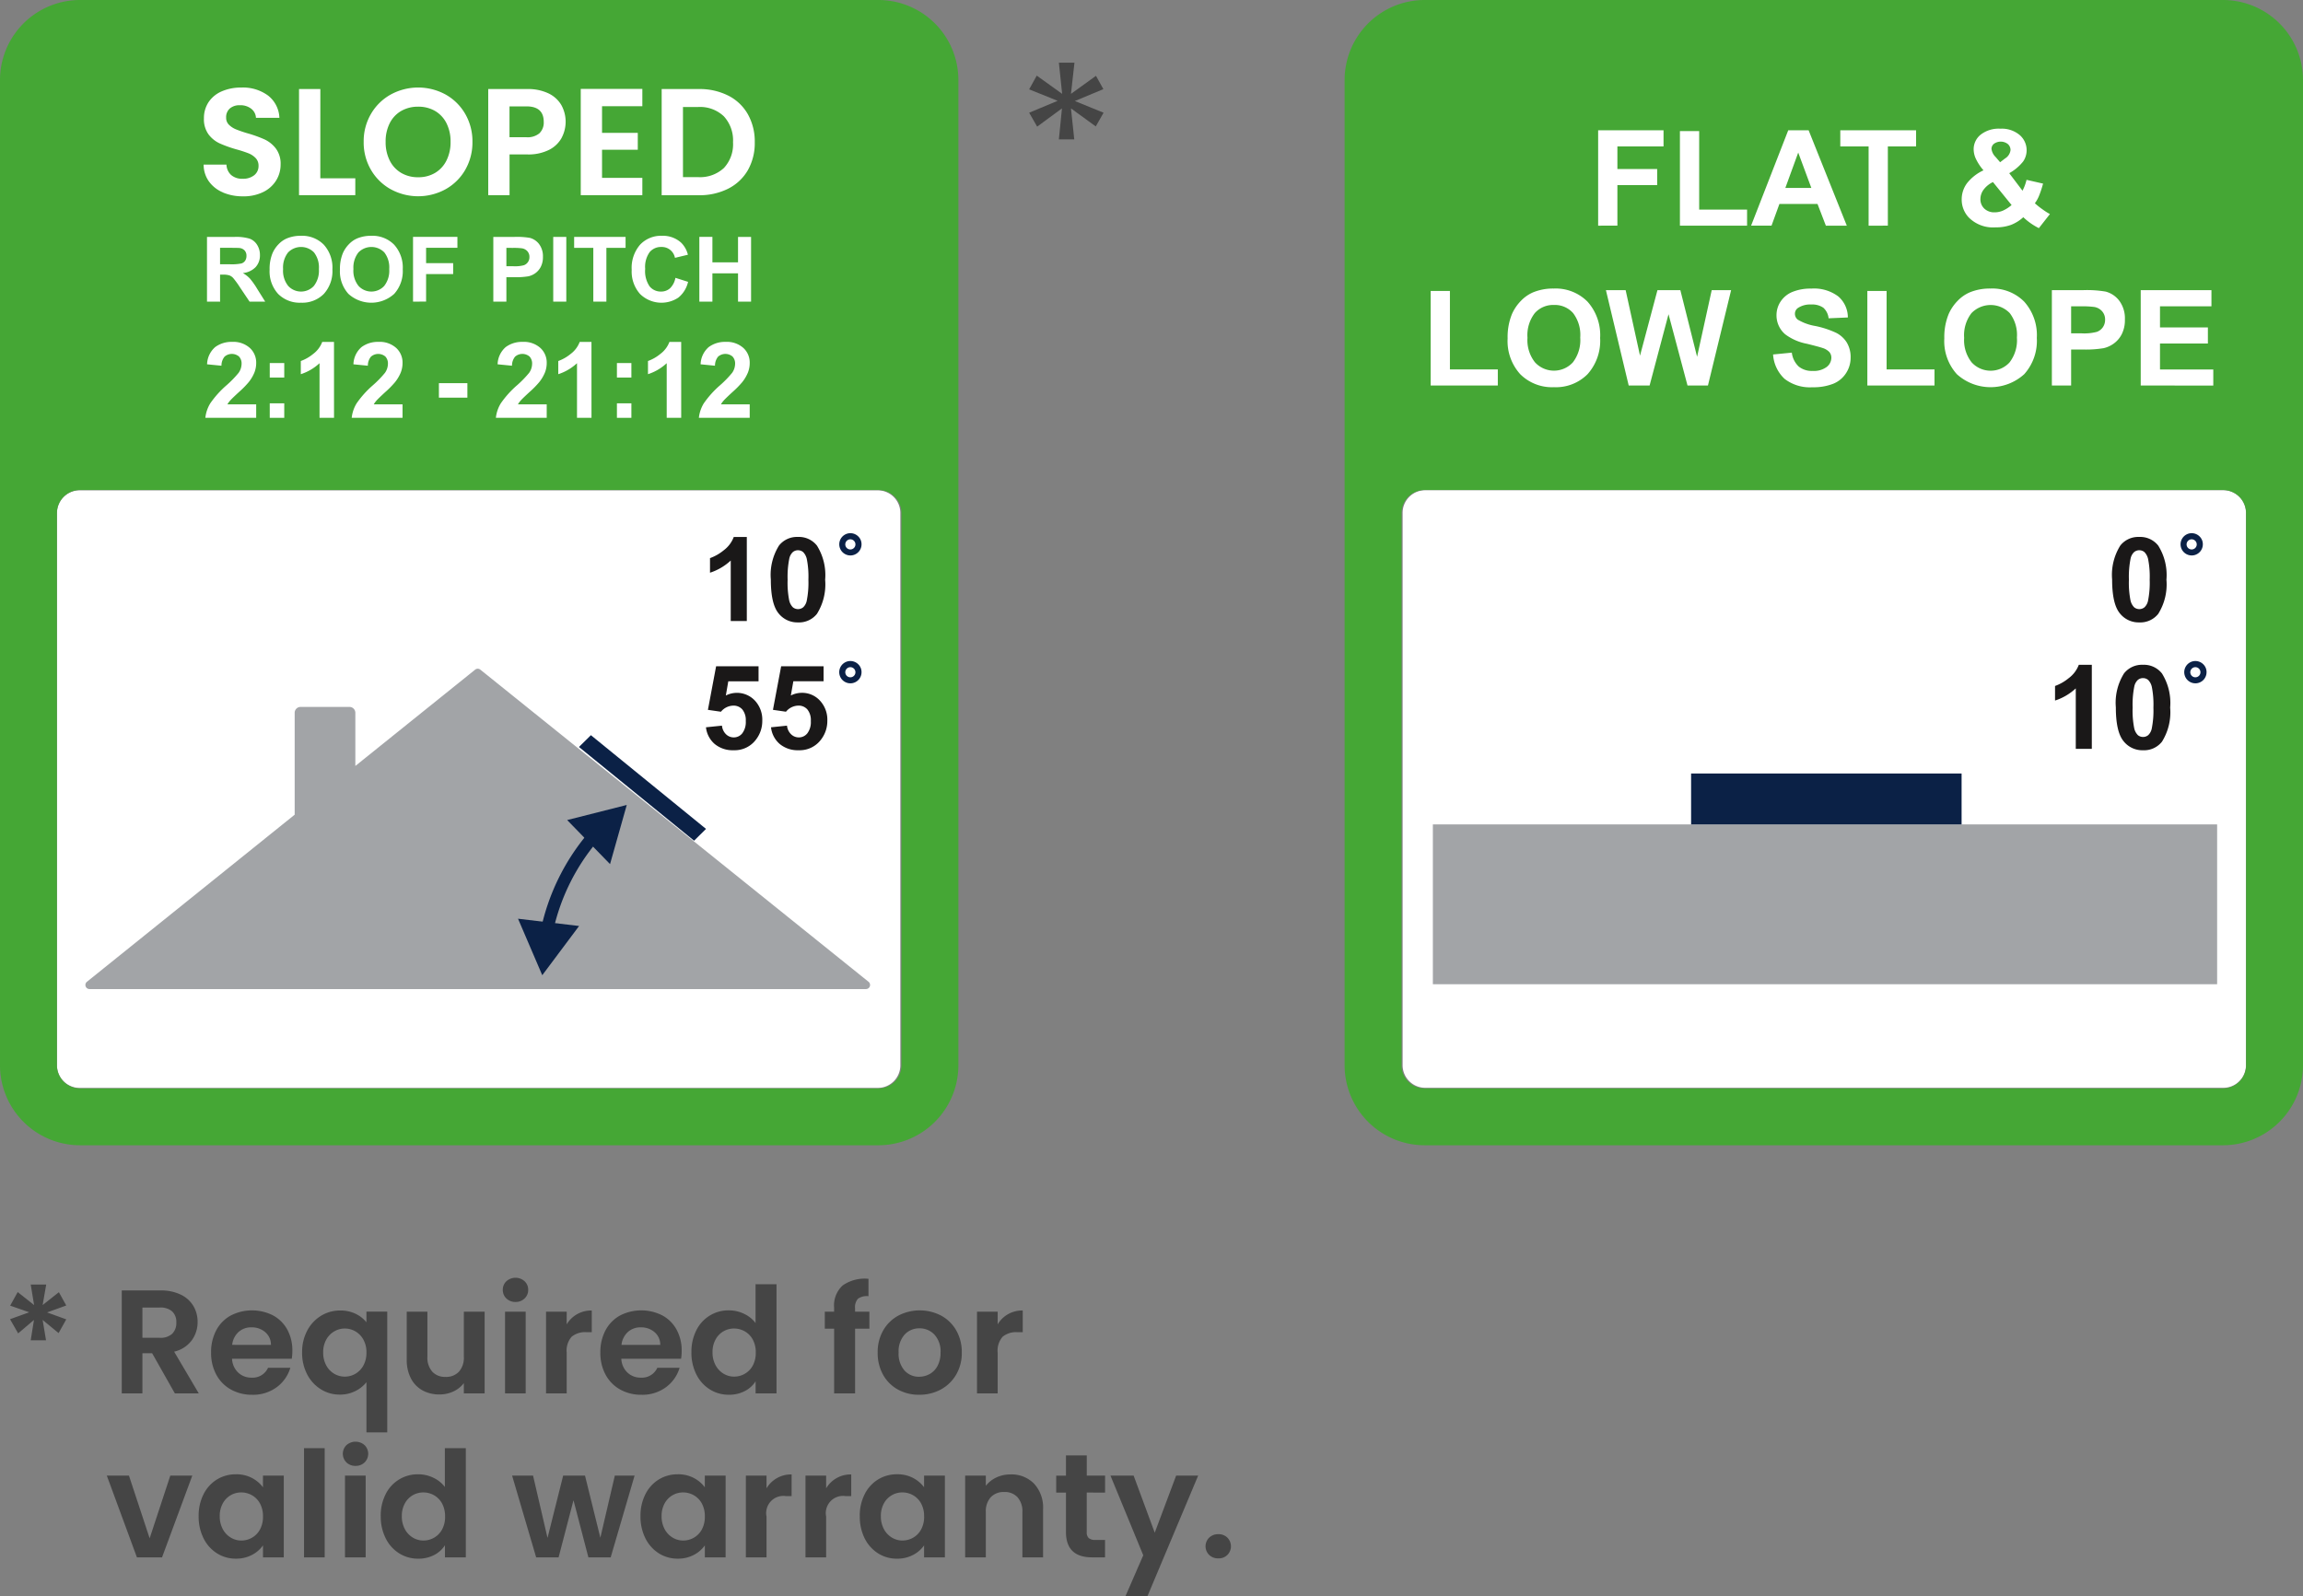 <?xml version="1.0" encoding="UTF-8"?> <svg xmlns="http://www.w3.org/2000/svg" xmlns:xlink="http://www.w3.org/1999/xlink" width="280.893" height="194.716" viewBox="0 0 280.893 194.716"><rect x="0" y="0" width="280.893" height="194.716" fill="#808080" stroke="none"/><defs><clipPath id="clip-path"><rect id="Rectangle_18311" data-name="Rectangle 18311" width="116.893" height="139.725" fill="none"></rect></clipPath><clipPath id="clip-path-2"><rect id="Rectangle_18314" data-name="Rectangle 18314" width="116.893" height="139.724" fill="none"></rect></clipPath></defs><g id="Group_85788" data-name="Group 85788" transform="translate(-154 -8226)"><path id="Path_53206" data-name="Path 53206" d="M7.182,6.652l.9,1.62-2.34.846,2.34.846-.936,1.674L5.2,10.036l.414,2.484H3.744l.4-2.484L2.214,11.674l-.99-1.728L3.564,9.1,1.242,8.29,2.16,6.634l2,1.584-.414-2.5h1.89L5.2,8.218ZM21.33,19l-2.772-4.9H17.37V19H14.85V6.436h4.716a5.507,5.507,0,0,1,2.484.513,3.584,3.584,0,0,1,1.539,1.386,3.783,3.783,0,0,1,.513,1.953,3.741,3.741,0,0,1-.72,2.241,3.7,3.7,0,0,1-2.142,1.377L24.246,19Zm-3.96-6.786h2.106a2.1,2.1,0,0,0,1.53-.495,1.842,1.842,0,0,0,.5-1.377A1.758,1.758,0,0,0,21.006,9a2.155,2.155,0,0,0-1.53-.477H17.37ZM35.658,13.8a5.947,5.947,0,0,1-.072.972H28.3a2.479,2.479,0,0,0,.756,1.692,2.331,2.331,0,0,0,1.638.612,2.058,2.058,0,0,0,2-1.206h2.718a4.542,4.542,0,0,1-1.656,2.367,4.835,4.835,0,0,1-3.006.927,5.2,5.2,0,0,1-2.583-.639,4.5,4.5,0,0,1-1.782-1.809,5.543,5.543,0,0,1-.639-2.7,5.646,5.646,0,0,1,.63-2.718,4.4,4.4,0,0,1,1.764-1.8,5.664,5.664,0,0,1,5.157-.018,4.307,4.307,0,0,1,1.746,1.737A5.256,5.256,0,0,1,35.658,13.8Zm-2.61-.72a2,2,0,0,0-.7-1.557,2.487,2.487,0,0,0-1.674-.585A2.287,2.287,0,0,0,29.1,11.5a2.493,2.493,0,0,0-.783,1.575Zm3.8.918a5.542,5.542,0,0,1,.621-2.655A4.623,4.623,0,0,1,39.15,9.532a4.406,4.406,0,0,1,2.34-.648,4.19,4.19,0,0,1,1.881.4,3.842,3.842,0,0,1,1.323,1.035v-1.3h2.538V23.752H44.694v-6.12a3.951,3.951,0,0,1-1.35,1.08,4.135,4.135,0,0,1-1.908.432,4.284,4.284,0,0,1-2.313-.657,4.632,4.632,0,0,1-1.665-1.827A5.662,5.662,0,0,1,36.846,14Zm7.848.018a3.158,3.158,0,0,0-.378-1.584,2.6,2.6,0,0,0-.981-1.008,2.568,2.568,0,0,0-1.287-.342,2.535,2.535,0,0,0-1.269.342,2.617,2.617,0,0,0-.981,1A3.107,3.107,0,0,0,39.42,14a3.208,3.208,0,0,0,.378,1.593,2.586,2.586,0,0,0,.981,1.017,2.535,2.535,0,0,0,1.269.342,2.568,2.568,0,0,0,1.287-.342,2.6,2.6,0,0,0,.981-1.008A3.158,3.158,0,0,0,44.694,14.014ZM59.112,9.028V19H56.574V17.74a3.327,3.327,0,0,1-1.269,1.017,3.939,3.939,0,0,1-1.7.369,4.225,4.225,0,0,1-2.07-.495,3.489,3.489,0,0,1-1.413-1.458,4.818,4.818,0,0,1-.513-2.3V9.028h2.52v5.49a2.586,2.586,0,0,0,.594,1.827,2.1,2.1,0,0,0,1.62.639,2.126,2.126,0,0,0,1.638-.639,2.586,2.586,0,0,0,.594-1.827V9.028ZM62.874,7.84a1.535,1.535,0,0,1-1.107-.423,1.4,1.4,0,0,1-.441-1.053,1.4,1.4,0,0,1,.441-1.053,1.66,1.66,0,0,1,2.214,0,1.4,1.4,0,0,1,.441,1.053,1.4,1.4,0,0,1-.441,1.053A1.535,1.535,0,0,1,62.874,7.84Zm1.242,1.188V19H61.6V9.028Zm5,1.548a3.467,3.467,0,0,1,3.06-1.692V11.53h-.666a2.553,2.553,0,0,0-1.791.558,2.572,2.572,0,0,0-.6,1.944V19H66.6V9.028h2.52ZM83.142,13.8a5.948,5.948,0,0,1-.072.972H75.78a2.479,2.479,0,0,0,.756,1.692,2.331,2.331,0,0,0,1.638.612,2.058,2.058,0,0,0,2-1.206H82.89a4.542,4.542,0,0,1-1.656,2.367,4.835,4.835,0,0,1-3.006.927,5.2,5.2,0,0,1-2.583-.639,4.5,4.5,0,0,1-1.782-1.809,5.543,5.543,0,0,1-.639-2.7,5.646,5.646,0,0,1,.63-2.718,4.4,4.4,0,0,1,1.764-1.8,5.664,5.664,0,0,1,5.157-.018,4.307,4.307,0,0,1,1.746,1.737A5.256,5.256,0,0,1,83.142,13.8Zm-2.61-.72a2,2,0,0,0-.7-1.557,2.487,2.487,0,0,0-1.674-.585,2.287,2.287,0,0,0-1.575.567,2.493,2.493,0,0,0-.783,1.575Zm3.8.9a5.772,5.772,0,0,1,.6-2.682A4.347,4.347,0,0,1,88.9,8.866a4.235,4.235,0,0,1,1.854.423,3.707,3.707,0,0,1,1.4,1.125V5.68h2.556V19H92.16V17.524a3.415,3.415,0,0,1-1.314,1.188,4.116,4.116,0,0,1-1.962.45,4.283,4.283,0,0,1-2.3-.648,4.512,4.512,0,0,1-1.647-1.827A5.867,5.867,0,0,1,84.33,13.978Zm7.848.036a3.232,3.232,0,0,0-.36-1.575,2.538,2.538,0,0,0-.972-1.008,2.6,2.6,0,0,0-1.314-.351,2.531,2.531,0,0,0-2.259,1.341,3.129,3.129,0,0,0-.369,1.557,3.233,3.233,0,0,0,.369,1.575,2.657,2.657,0,0,0,.972,1.035,2.469,2.469,0,0,0,1.287.36,2.6,2.6,0,0,0,1.314-.351,2.538,2.538,0,0,0,.972-1.008A3.232,3.232,0,0,0,92.178,14.014Zm13.86-2.916h-1.746V19h-2.556V11.1H100.6V9.028h1.134v-.5a3.306,3.306,0,0,1,1.044-2.7,4.664,4.664,0,0,1,3.15-.81V7.138a1.87,1.87,0,0,0-1.278.306,1.532,1.532,0,0,0-.36,1.17v.414h1.746Zm6.066,8.064a5.252,5.252,0,0,1-2.592-.639,4.6,4.6,0,0,1-1.809-1.809,5.421,5.421,0,0,1-.657-2.7,5.305,5.305,0,0,1,.675-2.7,4.691,4.691,0,0,1,1.845-1.809,5.65,5.65,0,0,1,5.22,0,4.691,4.691,0,0,1,1.845,1.809,5.305,5.305,0,0,1,.675,2.7,5.2,5.2,0,0,1-.693,2.7,4.8,4.8,0,0,1-1.872,1.809A5.444,5.444,0,0,1,112.1,19.162Zm0-2.2a2.621,2.621,0,0,0,1.287-.333,2.42,2.42,0,0,0,.963-1,3.367,3.367,0,0,0,.36-1.62,3,3,0,0,0-.747-2.187,2.456,2.456,0,0,0-1.827-.765,2.4,2.4,0,0,0-1.809.765,3.047,3.047,0,0,0-.729,2.187,3.1,3.1,0,0,0,.711,2.187A2.341,2.341,0,0,0,112.1,16.966Zm9.576-6.39a3.467,3.467,0,0,1,3.06-1.692V11.53h-.666a2.553,2.553,0,0,0-1.791.558,2.572,2.572,0,0,0-.6,1.944V19h-2.52V9.028h2.52ZM18.252,36.678l2.52-7.65h2.682L19.764,39H16.7l-3.672-9.972h2.7Zm5.976-2.7a5.772,5.772,0,0,1,.6-2.682,4.42,4.42,0,0,1,1.638-1.8,4.361,4.361,0,0,1,2.313-.63,4.063,4.063,0,0,1,1.953.45,3.963,3.963,0,0,1,1.341,1.134V29.028h2.538V39H32.076V37.542A3.748,3.748,0,0,1,30.735,38.7a4.1,4.1,0,0,1-1.971.459,4.238,4.238,0,0,1-2.295-.648,4.535,4.535,0,0,1-1.638-1.827A5.867,5.867,0,0,1,24.228,33.978Zm7.848.036a3.232,3.232,0,0,0-.36-1.575,2.538,2.538,0,0,0-.972-1.008,2.6,2.6,0,0,0-1.314-.351,2.531,2.531,0,0,0-2.259,1.341,3.129,3.129,0,0,0-.369,1.557,3.233,3.233,0,0,0,.369,1.575,2.657,2.657,0,0,0,.972,1.035,2.469,2.469,0,0,0,1.287.36,2.6,2.6,0,0,0,1.314-.351,2.538,2.538,0,0,0,.972-1.008A3.232,3.232,0,0,0,32.076,34.014ZM39.6,25.68V39H37.08V25.68Zm3.762,2.16a1.535,1.535,0,0,1-1.107-.423,1.478,1.478,0,0,1,0-2.106,1.66,1.66,0,0,1,2.214,0,1.478,1.478,0,0,1,0,2.106A1.535,1.535,0,0,1,43.362,27.84ZM44.6,29.028V39h-2.52V29.028Zm1.836,4.95a5.772,5.772,0,0,1,.6-2.682,4.347,4.347,0,0,1,3.969-2.43,4.235,4.235,0,0,1,1.854.423,3.707,3.707,0,0,1,1.4,1.125V25.68h2.556V39H54.27V37.524a3.415,3.415,0,0,1-1.314,1.188,4.116,4.116,0,0,1-1.962.45,4.283,4.283,0,0,1-2.3-.648,4.512,4.512,0,0,1-1.647-1.827A5.867,5.867,0,0,1,46.44,33.978Zm7.848.036a3.232,3.232,0,0,0-.36-1.575,2.538,2.538,0,0,0-.972-1.008,2.6,2.6,0,0,0-1.314-.351,2.531,2.531,0,0,0-2.259,1.341,3.129,3.129,0,0,0-.369,1.557,3.233,3.233,0,0,0,.369,1.575,2.657,2.657,0,0,0,.972,1.035,2.469,2.469,0,0,0,1.287.36,2.6,2.6,0,0,0,1.314-.351,2.538,2.538,0,0,0,.972-1.008A3.232,3.232,0,0,0,54.288,34.014ZM77.4,29.028,74.484,39H71.766l-1.818-6.966L68.13,39H65.394L62.46,29.028h2.556l1.764,7.6,1.908-7.6h2.664l1.872,7.578,1.764-7.578Zm.72,4.95a5.772,5.772,0,0,1,.6-2.682,4.42,4.42,0,0,1,1.638-1.8,4.361,4.361,0,0,1,2.313-.63,4.063,4.063,0,0,1,1.953.45,3.963,3.963,0,0,1,1.341,1.134V29.028h2.538V39H85.968V37.542A3.748,3.748,0,0,1,84.627,38.7a4.1,4.1,0,0,1-1.971.459,4.238,4.238,0,0,1-2.295-.648,4.535,4.535,0,0,1-1.638-1.827A5.867,5.867,0,0,1,78.12,33.978Zm7.848.036a3.232,3.232,0,0,0-.36-1.575,2.538,2.538,0,0,0-.972-1.008,2.6,2.6,0,0,0-1.314-.351,2.531,2.531,0,0,0-2.259,1.341,3.129,3.129,0,0,0-.369,1.557,3.233,3.233,0,0,0,.369,1.575,2.657,2.657,0,0,0,.972,1.035,2.469,2.469,0,0,0,1.287.36,2.6,2.6,0,0,0,1.314-.351,2.538,2.538,0,0,0,.972-1.008A3.232,3.232,0,0,0,85.968,34.014Zm7.524-3.438a3.467,3.467,0,0,1,3.06-1.692V31.53h-.666a2.1,2.1,0,0,0-2.394,2.5V39h-2.52V29.028h2.52Zm7.272,0a3.467,3.467,0,0,1,3.06-1.692V31.53h-.666a2.1,2.1,0,0,0-2.394,2.5V39h-2.52V29.028h2.52Zm4.1,3.4a5.772,5.772,0,0,1,.6-2.682,4.42,4.42,0,0,1,1.638-1.8,4.361,4.361,0,0,1,2.313-.63,4.063,4.063,0,0,1,1.953.45,3.963,3.963,0,0,1,1.341,1.134V29.028h2.538V39h-2.538V37.542a3.748,3.748,0,0,1-1.341,1.161,4.1,4.1,0,0,1-1.971.459,4.238,4.238,0,0,1-2.295-.648,4.535,4.535,0,0,1-1.638-1.827A5.867,5.867,0,0,1,104.868,33.978Zm7.848.036a3.232,3.232,0,0,0-.36-1.575,2.538,2.538,0,0,0-.972-1.008,2.6,2.6,0,0,0-1.314-.351,2.531,2.531,0,0,0-2.259,1.341,3.129,3.129,0,0,0-.369,1.557,3.233,3.233,0,0,0,.369,1.575,2.657,2.657,0,0,0,.972,1.035,2.469,2.469,0,0,0,1.287.36,2.6,2.6,0,0,0,1.314-.351,2.538,2.538,0,0,0,.972-1.008A3.232,3.232,0,0,0,112.716,34.014Zm10.53-5.13a3.844,3.844,0,0,1,2.88,1.125,4.307,4.307,0,0,1,1.1,3.141V39H124.7V33.492a2.586,2.586,0,0,0-.594-1.827,2.1,2.1,0,0,0-1.62-.639,2.156,2.156,0,0,0-1.647.639,2.561,2.561,0,0,0-.6,1.827V39h-2.52V29.028h2.52V30.27a3.481,3.481,0,0,1,1.287-1.017A3.981,3.981,0,0,1,123.246,28.884Zm9.306,2.214v4.824a.953.953,0,0,0,.243.729,1.194,1.194,0,0,0,.819.225h1.17V39H133.2q-3.186,0-3.186-3.1V31.1h-1.188v-2.07h1.188V26.562h2.538v2.466h2.232V31.1Zm13.59-2.07-6.174,14.688h-2.682l2.16-4.968-4-9.72h2.826l2.574,6.966,2.61-6.966Zm2.466,10.1a1.559,1.559,0,0,1-1.125-.423,1.478,1.478,0,0,1,0-2.106,1.559,1.559,0,0,1,1.125-.423,1.5,1.5,0,0,1,1.1.423,1.5,1.5,0,0,1,0,2.106A1.5,1.5,0,0,1,148.608,39.126Z" transform="translate(154 8377)" fill="#454545"></path><path id="Path_53208" data-name="Path 53208" d="M9.675,9.25l.9,1.625L7.1,12.325l3.5,1.425-.95,1.675-3.025-2.2L7.025,17H5.15l.375-3.775L2.5,15.45l-.975-1.7L5,12.3,1.525,10.9,2.45,9.225l3.1,2.225-.4-3.8h1.9l-.425,3.8Z" transform="translate(278 8226)" fill="#454545"></path><g id="Group_85774" data-name="Group 85774" transform="translate(154 8226)"><g id="Group_85770" data-name="Group 85770" clip-path="url(#clip-path)"><path id="Path_53048" data-name="Path 53048" d="M105.879,122.626H8.54a2.762,2.762,0,0,1-2.761-2.761V52.48A2.762,2.762,0,0,1,8.54,49.717h97.339a2.762,2.762,0,0,1,2.761,2.763v67.385a2.761,2.761,0,0,1-2.761,2.761" transform="translate(1.174 10.104)" fill="#fff"></path><path id="Path_53049" data-name="Path 53049" d="M107.135,139.725H9.758A9.768,9.768,0,0,1,0,129.968V9.757A9.769,9.769,0,0,1,9.758,0h97.377a9.769,9.769,0,0,1,9.758,9.757V129.968a9.768,9.768,0,0,1-9.758,9.757M9.758,59.78A2.822,2.822,0,0,0,6.94,62.6v67.37a2.822,2.822,0,0,0,2.818,2.818h97.377a2.821,2.821,0,0,0,2.818-2.818V62.6a2.821,2.821,0,0,0-2.818-2.818Z" fill="#45a735"></path><path id="Path_53050" data-name="Path 53050" d="M104.177,106,56.823,67.916a.5.5,0,0,0-.626,0L41.582,79.668V73.205a.72.72,0,0,0-.7-.74h-6a.72.72,0,0,0-.7.74V85.613L8.842,106a.5.5,0,0,0,.313.888h94.71a.5.5,0,0,0,.313-.888" transform="translate(1.759 13.78)" fill="#a2a4a7"></path><path id="Path_53051" data-name="Path 53051" d="M60.144,74.544l-1.457,1.439L72.729,87.418l1.456-1.439Z" transform="translate(11.927 15.149)" fill="#0b2146"></path><path id="Path_53052" data-name="Path 53052" d="M56.289,96.63l-1.472-.308A26.832,26.832,0,0,1,60.8,84.28l1.135.985A25.33,25.33,0,0,0,56.289,96.63" transform="translate(11.14 17.128)" fill="#0b2146"></path><path id="Path_53053" data-name="Path 53053" d="M59.959,94.042l-4.492,6.005-2.955-6.892Z" transform="translate(10.672 18.931)" fill="#0b2146"></path><path id="Path_53054" data-name="Path 53054" d="M62.722,88.835l2.039-7.216-7.269,1.841Z" transform="translate(11.684 16.587)" fill="#0b2146"></path><path id="Path_53055" data-name="Path 53055" d="M20.983,31.916V24.022h3.355a5.737,5.737,0,0,1,1.839.212,1.813,1.813,0,0,1,.919.757,2.282,2.282,0,0,1,.344,1.243,2.106,2.106,0,0,1-.522,1.468,2.506,2.506,0,0,1-1.562.73,3.783,3.783,0,0,1,.854.662,9.158,9.158,0,0,1,.906,1.283l.965,1.54H26.174L25.021,30.2a11.076,11.076,0,0,0-.84-1.16,1.216,1.216,0,0,0-.479-.328,2.6,2.6,0,0,0-.8-.089h-.324v3.3Zm1.593-4.557h1.179a6.087,6.087,0,0,0,1.433-.1.872.872,0,0,0,.448-.333,1.037,1.037,0,0,0,.161-.593.946.946,0,0,0-.213-.644.983.983,0,0,0-.6-.31c-.129-.017-.517-.026-1.164-.026H22.576Z" transform="translate(4.264 4.882)" fill="#fff"></path><path id="Path_53056" data-name="Path 53056" d="M27.33,28.041a5,5,0,0,1,.361-2.026,3.7,3.7,0,0,1,.735-1.082,3.052,3.052,0,0,1,1.02-.711,4.337,4.337,0,0,1,1.7-.313,3.7,3.7,0,0,1,2.791,1.083A4.15,4.15,0,0,1,34.989,28a4.139,4.139,0,0,1-1.04,2.992,3.68,3.68,0,0,1-2.779,1.079A3.711,3.711,0,0,1,28.37,31a4.076,4.076,0,0,1-1.04-2.959m1.642-.054a2.956,2.956,0,0,0,.62,2.032,2.127,2.127,0,0,0,3.137.006,3.017,3.017,0,0,0,.611-2.061,2.97,2.97,0,0,0-.594-2.024,2.206,2.206,0,0,0-3.171.008,2.983,2.983,0,0,0-.6,2.038" transform="translate(5.554 4.859)" fill="#fff"></path><path id="Path_53057" data-name="Path 53057" d="M34.46,28.041a5,5,0,0,1,.361-2.026,3.7,3.7,0,0,1,.735-1.082,3.052,3.052,0,0,1,1.02-.711,4.337,4.337,0,0,1,1.7-.313,3.7,3.7,0,0,1,2.791,1.083A4.15,4.15,0,0,1,42.119,28a4.139,4.139,0,0,1-1.04,2.992A4.152,4.152,0,0,1,35.5,31a4.076,4.076,0,0,1-1.04-2.959m1.642-.054a2.956,2.956,0,0,0,.62,2.032,2.127,2.127,0,0,0,3.137.006,3.017,3.017,0,0,0,.611-2.061,2.97,2.97,0,0,0-.594-2.024,2.206,2.206,0,0,0-3.17.008,2.983,2.983,0,0,0-.6,2.038" transform="translate(7.003 4.859)" fill="#fff"></path><path id="Path_53058" data-name="Path 53058" d="M41.868,31.917v-7.9h5.413v1.336H43.462v1.87h3.3v1.334h-3.3v3.356Z" transform="translate(8.509 4.882)" fill="#fff"></path><path id="Path_53059" data-name="Path 53059" d="M50.006,31.916V24.022h2.558a9.375,9.375,0,0,1,1.9.117,2.083,2.083,0,0,1,1.137.774,2.457,2.457,0,0,1,.457,1.538,2.58,2.58,0,0,1-.264,1.222,2.175,2.175,0,0,1-.67.778,2.309,2.309,0,0,1-.828.374,9.167,9.167,0,0,1-1.653.113H51.6v2.978Zm1.594-6.56V27.6h.872a4.156,4.156,0,0,0,1.26-.123,1.034,1.034,0,0,0,.679-1,1.021,1.021,0,0,0-.253-.711,1.108,1.108,0,0,0-.641-.35,7.789,7.789,0,0,0-1.147-.054Z" transform="translate(10.163 4.882)" fill="#fff"></path><rect id="Rectangle_18309" data-name="Rectangle 18309" width="1.593" height="7.896" transform="translate(67.477 28.904)" fill="#fff"></rect><path id="Path_53060" data-name="Path 53060" d="M60.539,31.917v-6.56H58.2V24.021h6.274v1.336H62.133v6.56Z" transform="translate(11.827 4.882)" fill="#fff"></path><path id="Path_53061" data-name="Path 53061" d="M69.365,29.037l1.546.49a3.47,3.47,0,0,1-1.182,1.92A3.723,3.723,0,0,1,65.046,31a4.116,4.116,0,0,1-1.012-2.938A4.316,4.316,0,0,1,65.052,25a3.489,3.489,0,0,1,2.677-1.091,3.287,3.287,0,0,1,2.354.857,3.118,3.118,0,0,1,.807,1.453l-1.579.378a1.628,1.628,0,0,0-1.664-1.325,1.791,1.791,0,0,0-1.423.63,3.086,3.086,0,0,0-.546,2.041,3.3,3.3,0,0,0,.538,2.132,1.745,1.745,0,0,0,1.4.637,1.6,1.6,0,0,0,1.093-.4,2.341,2.341,0,0,0,.657-1.271" transform="translate(13.013 4.859)" fill="#fff"></path><path id="Path_53062" data-name="Path 53062" d="M70.891,31.917v-7.9h1.593v3.108h3.125V24.021H77.2v7.9H75.609V28.465H72.484v3.452Z" transform="translate(14.407 4.882)" fill="#fff"></path><path id="Path_53063" data-name="Path 53063" d="M23.009,21.676a4.008,4.008,0,0,1-1.717-1.336,3.532,3.532,0,0,1-.65-2.06h2.784a1.8,1.8,0,0,0,.564,1.262,2.014,2.014,0,0,0,1.4.463,2.157,2.157,0,0,0,1.428-.436,1.419,1.419,0,0,0,.52-1.141,1.32,1.32,0,0,0-.353-.947,2.486,2.486,0,0,0-.882-.585,14.673,14.673,0,0,0-1.456-.473,15.228,15.228,0,0,1-2.05-.734A3.6,3.6,0,0,1,21.245,14.6a3.123,3.123,0,0,1-.566-1.958,3.506,3.506,0,0,1,.575-2,3.668,3.668,0,0,1,1.615-1.308,5.867,5.867,0,0,1,2.374-.455,5.146,5.146,0,0,1,3.256.975,3.607,3.607,0,0,1,1.384,2.718H27.025a1.489,1.489,0,0,0-.567-1.1,2.134,2.134,0,0,0-1.4-.437,1.8,1.8,0,0,0-1.215.391,1.405,1.405,0,0,0-.455,1.131,1.166,1.166,0,0,0,.344.863,2.6,2.6,0,0,0,.854.557,14.963,14.963,0,0,0,1.437.491,15.337,15.337,0,0,1,2.06.742,3.72,3.72,0,0,1,1.373,1.113,3.092,3.092,0,0,1,.575,1.948,3.675,3.675,0,0,1-.538,1.931,3.806,3.806,0,0,1-1.577,1.419,5.383,5.383,0,0,1-2.468.529,6.143,6.143,0,0,1-2.439-.464" transform="translate(4.195 1.803)" fill="#fff"></path><path id="Path_53064" data-name="Path 53064" d="M32.908,19.919h4.268v2.06H30.312V9.028h2.6Z" transform="translate(6.16 1.835)" fill="#fff"></path><path id="Path_53065" data-name="Path 53065" d="M40.167,21.286a6.357,6.357,0,0,1-2.411-2.366,6.607,6.607,0,0,1-.89-3.422,6.573,6.573,0,0,1,.89-3.405,6.357,6.357,0,0,1,2.411-2.366,6.982,6.982,0,0,1,6.689,0,6.338,6.338,0,0,1,2.394,2.366,6.649,6.649,0,0,1,.881,3.405,6.682,6.682,0,0,1-.881,3.422,6.312,6.312,0,0,1-2.4,2.366,6.955,6.955,0,0,1-6.679,0m5.4-1.994a3.622,3.622,0,0,0,1.391-1.512,4.939,4.939,0,0,0,.5-2.281,4.888,4.888,0,0,0-.5-2.274,3.579,3.579,0,0,0-1.391-1.493,4.018,4.018,0,0,0-2.06-.52,4.071,4.071,0,0,0-2.068.52,3.562,3.562,0,0,0-1.4,1.493,4.918,4.918,0,0,0-.5,2.274,4.97,4.97,0,0,0,.5,2.281,3.605,3.605,0,0,0,1.4,1.512,4,4,0,0,0,2.068.528,3.953,3.953,0,0,0,2.06-.528" transform="translate(7.492 1.804)" fill="#fff"></path><path id="Path_53066" data-name="Path 53066" d="M58.445,14.984a3.606,3.606,0,0,1-1.539,1.466,5.61,5.61,0,0,1-2.643.556H52.091v4.973h-2.6V9.029h4.768a5.763,5.763,0,0,1,2.56.519,3.625,3.625,0,0,1,1.586,1.429,4.19,4.19,0,0,1,.036,4.007m-2.7-.566a1.816,1.816,0,0,0,.52-1.383q0-1.893-2.115-1.893h-2.06v3.766h2.06a2.254,2.254,0,0,0,1.6-.491" transform="translate(10.058 1.835)" fill="#fff"></path><path id="Path_53067" data-name="Path 53067" d="M61.466,11.128v3.246h4.36v2.06h-4.36v3.433h4.916v2.115H58.869V9.013h7.513v2.115Z" transform="translate(11.964 1.832)" fill="#fff"></path><path id="Path_53068" data-name="Path 53068" d="M75.189,9.827A5.708,5.708,0,0,1,77.583,12.1a6.776,6.776,0,0,1,.843,3.423,6.683,6.683,0,0,1-.843,3.405,5.753,5.753,0,0,1-2.394,2.254,7.735,7.735,0,0,1-3.59.8H67.072V9.029H71.6a7.735,7.735,0,0,1,3.59.8m-.528,8.832a4.243,4.243,0,0,0,1.113-3.136,4.338,4.338,0,0,0-1.113-3.163,4.2,4.2,0,0,0-3.155-1.142H69.67v8.554h1.836a4.272,4.272,0,0,0,3.155-1.113" transform="translate(13.631 1.835)" fill="#fff"></path><path id="Path_53069" data-name="Path 53069" d="M76.46,64.7H74.5V57.321a6.753,6.753,0,0,1-2.529,1.485V57.028a5.654,5.654,0,0,0,1.665-.951,3.611,3.611,0,0,0,1.233-1.633H76.46Z" transform="translate(14.627 11.065)" fill="#1a1818"></path><path id="Path_53070" data-name="Path 53070" d="M81.444,54.444a2.792,2.792,0,0,1,2.32,1.059,6.769,6.769,0,0,1,1,4.158,6.772,6.772,0,0,1-1,4.166,2.788,2.788,0,0,1-2.313,1.044,2.924,2.924,0,0,1-2.4-1.145q-.911-1.146-.912-4.085a6.745,6.745,0,0,1,1-4.151,2.786,2.786,0,0,1,2.314-1.046m0,1.623a.98.98,0,0,0-.634.226,1.509,1.509,0,0,0-.432.812,11.178,11.178,0,0,0-.2,2.556,11.062,11.062,0,0,0,.182,2.47,1.724,1.724,0,0,0,.456.894,1,1,0,0,0,1.263,0,1.517,1.517,0,0,0,.433-.812,11.158,11.158,0,0,0,.2-2.55,11.016,11.016,0,0,0-.183-2.468,1.739,1.739,0,0,0-.456-.9.965.965,0,0,0-.629-.226" transform="translate(15.878 11.064)" fill="#1a1818"></path><path id="Path_53071" data-name="Path 53071" d="M87.793,55.427a1.358,1.358,0,1,1-.4-.969,1.314,1.314,0,0,1,.4.969m-.745,0a.618.618,0,1,0-.18.438.6.6,0,0,0,.18-.438" transform="translate(17.287 10.987)" fill="#0b2146"></path><path id="Path_53072" data-name="Path 53072" d="M71.563,75l1.95-.2a1.684,1.684,0,0,0,.493,1.049,1.347,1.347,0,0,0,.948.386,1.318,1.318,0,0,0,1.038-.5,2.27,2.27,0,0,0,.425-1.5A2.062,2.062,0,0,0,76,72.827a1.406,1.406,0,0,0-1.1-.469,1.993,1.993,0,0,0-1.511.745l-1.589-.23,1-5.315h5.176v1.831H74.286l-.3,1.734a3,3,0,0,1,3.545.621,3.408,3.408,0,0,1,.9,2.459,3.687,3.687,0,0,1-.732,2.249A3.242,3.242,0,0,1,74.936,77.8a3.428,3.428,0,0,1-2.307-.759A3.125,3.125,0,0,1,71.563,75" transform="translate(14.543 13.73)" fill="#1a1818"></path><path id="Path_53073" data-name="Path 53073" d="M78.156,75l1.95-.2a1.685,1.685,0,0,0,.495,1.049,1.343,1.343,0,0,0,.947.386,1.319,1.319,0,0,0,1.04-.5,2.27,2.27,0,0,0,.424-1.5,2.062,2.062,0,0,0-.42-1.41,1.41,1.41,0,0,0-1.1-.469,1.991,1.991,0,0,0-1.51.745l-1.589-.23,1-5.315h5.175v1.831H80.88l-.306,1.734a2.971,2.971,0,0,1,1.337-.326,2.942,2.942,0,0,1,2.208.947,3.409,3.409,0,0,1,.906,2.459,3.687,3.687,0,0,1-.732,2.249A3.243,3.243,0,0,1,81.529,77.8a3.432,3.432,0,0,1-2.307-.759A3.13,3.13,0,0,1,78.156,75" transform="translate(15.883 13.73)" fill="#1a1818"></path><path id="Path_53074" data-name="Path 53074" d="M87.793,68.391a1.36,1.36,0,1,1-.4-.969,1.316,1.316,0,0,1,.4.969m-.745,0a.618.618,0,1,0-.18.438.6.6,0,0,0,.18-.438" transform="translate(17.287 13.621)" fill="#0b2146"></path><path id="Path_53075" data-name="Path 53075" d="M27.016,42.287v1.641h-6.2a4.243,4.243,0,0,1,.6-1.765,11.793,11.793,0,0,1,1.988-2.21,12.837,12.837,0,0,0,1.467-1.51,1.95,1.95,0,0,0,.363-1.083,1.234,1.234,0,0,0-.316-.91,1.353,1.353,0,0,0-1.759.017,1.721,1.721,0,0,0-.378,1.107L21.026,37.4a2.892,2.892,0,0,1,.988-2.1,3.328,3.328,0,0,1,2.076-.635,3,3,0,0,1,2.147.736,2.416,2.416,0,0,1,.78,1.831,3.173,3.173,0,0,1-.224,1.185,4.828,4.828,0,0,1-.706,1.18,11.4,11.4,0,0,1-1.159,1.176q-.836.769-1.06,1.02a3.083,3.083,0,0,0-.362.491Z" transform="translate(4.231 7.045)" fill="#fff"></path><path id="Path_53076" data-name="Path 53076" d="M27.344,36.812h1.769V38.58H27.344Zm0,4.913h1.769v1.769H27.344Z" transform="translate(5.557 7.481)" fill="#fff"></path><path id="Path_53077" data-name="Path 53077" d="M34.544,43.929H32.776V37.266a6.093,6.093,0,0,1-2.284,1.34V37a5.114,5.114,0,0,0,1.5-.858,3.266,3.266,0,0,0,1.114-1.475h1.434Z" transform="translate(6.197 7.045)" fill="#fff"></path><path id="Path_53078" data-name="Path 53078" d="M41.851,42.287v1.641h-6.2a4.243,4.243,0,0,1,.6-1.765,11.793,11.793,0,0,1,1.988-2.21,12.837,12.837,0,0,0,1.467-1.51,1.95,1.95,0,0,0,.363-1.083,1.234,1.234,0,0,0-.316-.91A1.353,1.353,0,0,0,38,36.467a1.721,1.721,0,0,0-.378,1.107L35.861,37.4a2.892,2.892,0,0,1,.988-2.1,3.328,3.328,0,0,1,2.076-.635,3,3,0,0,1,2.147.736,2.416,2.416,0,0,1,.78,1.831,3.173,3.173,0,0,1-.224,1.185,4.828,4.828,0,0,1-.706,1.18,11.4,11.4,0,0,1-1.159,1.176q-.836.769-1.06,1.02a3.083,3.083,0,0,0-.362.491Z" transform="translate(7.246 7.045)" fill="#fff"></path><rect id="Rectangle_18310" data-name="Rectangle 18310" width="3.473" height="1.768" transform="translate(53.533 46.747)" fill="#fff"></rect><path id="Path_53079" data-name="Path 53079" d="M56.466,42.287v1.641h-6.2a4.243,4.243,0,0,1,.6-1.765,11.793,11.793,0,0,1,1.988-2.21,12.835,12.835,0,0,0,1.467-1.51,1.95,1.95,0,0,0,.363-1.083,1.234,1.234,0,0,0-.316-.91,1.353,1.353,0,0,0-1.759.017,1.721,1.721,0,0,0-.378,1.107L50.476,37.4a2.892,2.892,0,0,1,.988-2.1,3.328,3.328,0,0,1,2.076-.635,3,3,0,0,1,2.147.736,2.416,2.416,0,0,1,.78,1.831,3.173,3.173,0,0,1-.224,1.185,4.828,4.828,0,0,1-.706,1.18,11.4,11.4,0,0,1-1.159,1.176q-.836.769-1.06,1.02a3.083,3.083,0,0,0-.362.491Z" transform="translate(10.216 7.045)" fill="#fff"></path><path id="Path_53080" data-name="Path 53080" d="M60.643,43.929H58.875V37.266a6.093,6.093,0,0,1-2.284,1.34V37a5.114,5.114,0,0,0,1.5-.858,3.266,3.266,0,0,0,1.114-1.475h1.434Z" transform="translate(11.501 7.045)" fill="#fff"></path><path id="Path_53081" data-name="Path 53081" d="M62.536,36.812H64.3V38.58H62.536Zm0,4.913H64.3v1.769H62.536Z" transform="translate(12.709 7.481)" fill="#fff"></path><path id="Path_53082" data-name="Path 53082" d="M69.736,43.929H67.968V37.266a6.093,6.093,0,0,1-2.284,1.34V37a5.113,5.113,0,0,0,1.5-.858A3.266,3.266,0,0,0,68.3,34.668h1.434Z" transform="translate(13.349 7.045)" fill="#fff"></path><path id="Path_53083" data-name="Path 53083" d="M77.043,42.287v1.641h-6.2a4.243,4.243,0,0,1,.6-1.765,11.793,11.793,0,0,1,1.988-2.21,12.836,12.836,0,0,0,1.467-1.51,1.95,1.95,0,0,0,.363-1.083,1.234,1.234,0,0,0-.316-.91,1.353,1.353,0,0,0-1.759.017,1.721,1.721,0,0,0-.378,1.107L71.053,37.4a2.892,2.892,0,0,1,.988-2.1,3.328,3.328,0,0,1,2.076-.635,3,3,0,0,1,2.147.736,2.416,2.416,0,0,1,.78,1.831,3.173,3.173,0,0,1-.224,1.185,4.828,4.828,0,0,1-.706,1.18,11.4,11.4,0,0,1-1.159,1.176q-.836.769-1.06,1.02a3.082,3.082,0,0,0-.362.491Z" transform="translate(14.398 7.045)" fill="#fff"></path></g></g><g id="Group_85775" data-name="Group 85775" transform="translate(318 8226)"><g id="Group_85772" data-name="Group 85772" clip-path="url(#clip-path-2)"><path id="Path_53084" data-name="Path 53084" d="M105.98,122.615H8.641a2.762,2.762,0,0,1-2.761-2.761V52.469a2.762,2.762,0,0,1,2.761-2.763H105.98a2.762,2.762,0,0,1,2.761,2.763v67.385a2.761,2.761,0,0,1-2.761,2.761" transform="translate(1.195 10.101)" fill="#fff"></path><path id="Path_53085" data-name="Path 53085" d="M107.135,139.724H9.758A9.768,9.768,0,0,1,0,129.967V9.757A9.769,9.769,0,0,1,9.758,0h97.377a9.769,9.769,0,0,1,9.758,9.757v120.21a9.768,9.768,0,0,1-9.758,9.757M9.758,59.78A2.822,2.822,0,0,0,6.94,62.6v67.37a2.822,2.822,0,0,0,2.818,2.818h97.377a2.821,2.821,0,0,0,2.818-2.818V62.6a2.821,2.821,0,0,0-2.818-2.818Z" fill="#45a735"></path><rect id="Rectangle_18312" data-name="Rectangle 18312" width="95.655" height="19.498" transform="translate(10.764 100.579)" fill="#a2a4a7"></rect><rect id="Rectangle_18313" data-name="Rectangle 18313" width="32.992" height="6.211" transform="translate(42.26 94.369)" fill="#0b2146"></rect><path id="Path_53086" data-name="Path 53086" d="M81.108,54.444a2.792,2.792,0,0,1,2.32,1.059,6.769,6.769,0,0,1,1,4.158,6.772,6.772,0,0,1-1,4.166,2.788,2.788,0,0,1-2.313,1.044,2.924,2.924,0,0,1-2.4-1.145q-.911-1.146-.912-4.085a6.745,6.745,0,0,1,1-4.151,2.786,2.786,0,0,1,2.314-1.046m0,1.623a.98.98,0,0,0-.634.226,1.509,1.509,0,0,0-.432.812,11.178,11.178,0,0,0-.2,2.556,11.063,11.063,0,0,0,.182,2.47,1.724,1.724,0,0,0,.456.894,1,1,0,0,0,1.263,0,1.517,1.517,0,0,0,.433-.812,11.158,11.158,0,0,0,.2-2.55,11.016,11.016,0,0,0-.183-2.468,1.738,1.738,0,0,0-.456-.9.965.965,0,0,0-.629-.226" transform="translate(15.809 11.064)" fill="#1a1818"></path><path id="Path_53087" data-name="Path 53087" d="M87.457,55.427a1.358,1.358,0,1,1-.4-.969,1.314,1.314,0,0,1,.4.969m-.745,0a.618.618,0,1,0-.18.438.6.6,0,0,0,.18-.438" transform="translate(17.219 10.987)" fill="#0b2146"></path><path id="Path_53088" data-name="Path 53088" d="M76.5,77.661H74.544V70.284a6.758,6.758,0,0,1-2.53,1.485V69.991a5.654,5.654,0,0,0,1.665-.951,3.614,3.614,0,0,0,1.235-1.633H76.5Z" transform="translate(14.635 13.699)" fill="#1a1818"></path><path id="Path_53089" data-name="Path 53089" d="M81.485,67.407a2.792,2.792,0,0,1,2.32,1.059,6.769,6.769,0,0,1,1,4.158,6.772,6.772,0,0,1-1,4.166,2.788,2.788,0,0,1-2.313,1.044,2.924,2.924,0,0,1-2.4-1.145q-.911-1.146-.912-4.085a6.745,6.745,0,0,1,1-4.151,2.786,2.786,0,0,1,2.314-1.046m0,1.623a.98.98,0,0,0-.634.226,1.509,1.509,0,0,0-.432.812,11.178,11.178,0,0,0-.2,2.556,11.062,11.062,0,0,0,.182,2.47,1.723,1.723,0,0,0,.456.894,1,1,0,0,0,1.263,0,1.517,1.517,0,0,0,.433-.812,11.159,11.159,0,0,0,.2-2.55,11.016,11.016,0,0,0-.183-2.468,1.739,1.739,0,0,0-.456-.9.965.965,0,0,0-.629-.226" transform="translate(15.886 13.699)" fill="#1a1818"></path><path id="Path_53090" data-name="Path 53090" d="M87.834,68.391a1.36,1.36,0,1,1-.4-.969,1.315,1.315,0,0,1,.4.969m-.745,0a.618.618,0,1,0-.18.438.6.6,0,0,0,.18-.438" transform="translate(17.295 13.621)" fill="#0b2146"></path><path id="Path_53091" data-name="Path 53091" d="M25.7,24.847V13.213h7.975v1.968H28.048v2.754H32.9V19.9H28.048v4.943Z" transform="translate(5.223 2.685)" fill="#fff"></path><path id="Path_53092" data-name="Path 53092" d="M33.99,24.831V13.292h2.349v9.579H42.18v1.96Z" transform="translate(6.907 2.701)" fill="#fff"></path><path id="Path_53093" data-name="Path 53093" d="M52.877,24.847H50.323L49.306,22.2H44.657l-.96,2.642H41.205l4.53-11.634H48.22Zm-4.324-4.6-1.6-4.317-1.573,4.317Z" transform="translate(8.374 2.685)" fill="#fff"></path><path id="Path_53094" data-name="Path 53094" d="M53.7,24.847V15.182H50.247V13.213h9.244v1.968H56.047v9.665Z" transform="translate(10.211 2.685)" fill="#fff"></path><path id="Path_53095" data-name="Path 53095" d="M73.315,23.46l-1.35,1.722a7.848,7.848,0,0,1-1.9-1.333,4.8,4.8,0,0,1-1.5.936,5.322,5.322,0,0,1-1.889.3A4.165,4.165,0,0,1,63.4,23.866a3.161,3.161,0,0,1-.848-2.175,3.281,3.281,0,0,1,.665-2.012,5.452,5.452,0,0,1,1.993-1.551,6.265,6.265,0,0,1-.9-1.345,2.839,2.839,0,0,1-.3-1.21,2.283,2.283,0,0,1,.847-1.789,3.56,3.56,0,0,1,2.408-.733,3.381,3.381,0,0,1,2.357.769,2.443,2.443,0,0,1,.849,1.881,2.4,2.4,0,0,1-.421,1.342,5.712,5.712,0,0,1-1.7,1.435l1.618,2.136a5.527,5.527,0,0,0,.492-1.326l2.015.46a12.4,12.4,0,0,1-.523,1.568,4.152,4.152,0,0,1-.476.829,9.45,9.45,0,0,0,.964.766,7.2,7.2,0,0,0,.87.551m-6.945-3.9a3.031,3.031,0,0,0-1.15.936,1.941,1.941,0,0,0-.38,1.12,1.562,1.562,0,0,0,.473,1.177,1.739,1.739,0,0,0,1.265.457,2.533,2.533,0,0,0,1.008-.207,4.331,4.331,0,0,0,1.055-.682Zm.874-2.42.6-.461a1.387,1.387,0,0,0,.668-1.023.965.965,0,0,0-.322-.732,1.42,1.42,0,0,0-1.7-.035.8.8,0,0,0-.3.615,1.686,1.686,0,0,0,.508,1Z" transform="translate(12.713 2.652)" fill="#fff"></path><path id="Path_53096" data-name="Path 53096" d="M8.722,41.039V29.5h2.349v9.579h5.842v1.96Z" transform="translate(1.773 5.995)" fill="#fff"></path><path id="Path_53097" data-name="Path 53097" d="M16.525,35.342a7.391,7.391,0,0,1,.533-2.983,5.441,5.441,0,0,1,1.082-1.594,4.525,4.525,0,0,1,1.5-1.048,6.389,6.389,0,0,1,2.508-.46,5.46,5.46,0,0,1,4.115,1.594,6.114,6.114,0,0,1,1.544,4.436A6.1,6.1,0,0,1,26.278,39.7a5.424,5.424,0,0,1-4.1,1.591A5.475,5.475,0,0,1,18.057,39.7a6.013,6.013,0,0,1-1.532-4.362m2.421-.078a4.352,4.352,0,0,0,.913,2.995,3.136,3.136,0,0,0,4.622.008,4.443,4.443,0,0,0,.9-3.035,4.378,4.378,0,0,0-.877-2.984,2.965,2.965,0,0,0-2.328-.984,2.988,2.988,0,0,0-2.343,1,4.4,4.4,0,0,0-.888,3" transform="translate(3.358 5.946)" fill="#fff"></path><path id="Path_53098" data-name="Path 53098" d="M29.267,41.055,26.489,29.421h2.405l1.753,7.992,2.127-7.992h2.793l2.041,8.127,1.784-8.127h2.366L38.933,41.055H36.441l-2.317-8.7-2.309,8.7Z" transform="translate(5.383 5.979)" fill="#fff"></path><path id="Path_53099" data-name="Path 53099" d="M43.433,37.3l2.285-.224a2.792,2.792,0,0,0,.837,1.692,2.53,2.53,0,0,0,1.7.539,2.622,2.622,0,0,0,1.71-.479,1.431,1.431,0,0,0,.575-1.124,1.061,1.061,0,0,0-.242-.7,1.942,1.942,0,0,0-.845-.5q-.413-.143-1.882-.508a6.387,6.387,0,0,1-2.651-1.15,3.028,3.028,0,0,1-1.07-2.34,2.986,2.986,0,0,1,.5-1.663,3.146,3.146,0,0,1,1.451-1.179,5.827,5.827,0,0,1,2.29-.4,4.91,4.91,0,0,1,3.3.959,3.391,3.391,0,0,1,1.162,2.563l-2.349.1a2,2,0,0,0-.646-1.29,2.379,2.379,0,0,0-1.488-.392,2.69,2.69,0,0,0-1.6.42.85.85,0,0,0-.372.723.9.9,0,0,0,.349.706,6.194,6.194,0,0,0,2.159.777,11.34,11.34,0,0,1,2.535.837,3.273,3.273,0,0,1,1.286,1.182,3.473,3.473,0,0,1,.463,1.853,3.424,3.424,0,0,1-.556,1.873,3.329,3.329,0,0,1-1.57,1.3,6.6,6.6,0,0,1-2.532.425,5.046,5.046,0,0,1-3.388-1.019A4.438,4.438,0,0,1,43.433,37.3" transform="translate(8.827 5.946)" fill="#fff"></path><path id="Path_53100" data-name="Path 53100" d="M52.989,41.039V29.5h2.349v9.579h5.842v1.96Z" transform="translate(10.768 5.995)" fill="#fff"></path><path id="Path_53101" data-name="Path 53101" d="M60.791,35.342a7.391,7.391,0,0,1,.533-2.983,5.441,5.441,0,0,1,1.082-1.594,4.525,4.525,0,0,1,1.5-1.048,6.389,6.389,0,0,1,2.508-.46,5.46,5.46,0,0,1,4.115,1.594,6.114,6.114,0,0,1,1.544,4.436A6.1,6.1,0,0,1,70.544,39.7a6.117,6.117,0,0,1-8.222.007,6.013,6.013,0,0,1-1.532-4.362m2.421-.078a4.352,4.352,0,0,0,.913,2.995,3.136,3.136,0,0,0,4.622.008,4.443,4.443,0,0,0,.9-3.035,4.378,4.378,0,0,0-.877-2.984,3.249,3.249,0,0,0-4.671.012,4.4,4.4,0,0,0-.888,3" transform="translate(12.354 5.946)" fill="#fff"></path><path id="Path_53102" data-name="Path 53102" d="M71.693,41.055V29.421h3.77a13.605,13.605,0,0,1,2.793.176,3.048,3.048,0,0,1,1.675,1.138A3.608,3.608,0,0,1,80.6,33a3.8,3.8,0,0,1-.387,1.8,3.182,3.182,0,0,1-.988,1.147,3.387,3.387,0,0,1-1.219.551,13.326,13.326,0,0,1-2.437.167H74.042v4.388Zm2.349-9.665v3.3h1.285a6.077,6.077,0,0,0,1.858-.183,1.544,1.544,0,0,0,.734-.572,1.565,1.565,0,0,0,.266-.9,1.5,1.5,0,0,0-.373-1.047,1.625,1.625,0,0,0-.943-.516,11.323,11.323,0,0,0-1.692-.079Z" transform="translate(14.57 5.979)" fill="#fff"></path><path id="Path_53103" data-name="Path 53103" d="M80.7,41.055V29.421h8.626V31.39H83.051v2.579h5.842v1.96H83.051V39.1h6.5v1.96Z" transform="translate(16.4 5.979)" fill="#fff"></path></g></g></g></svg> 